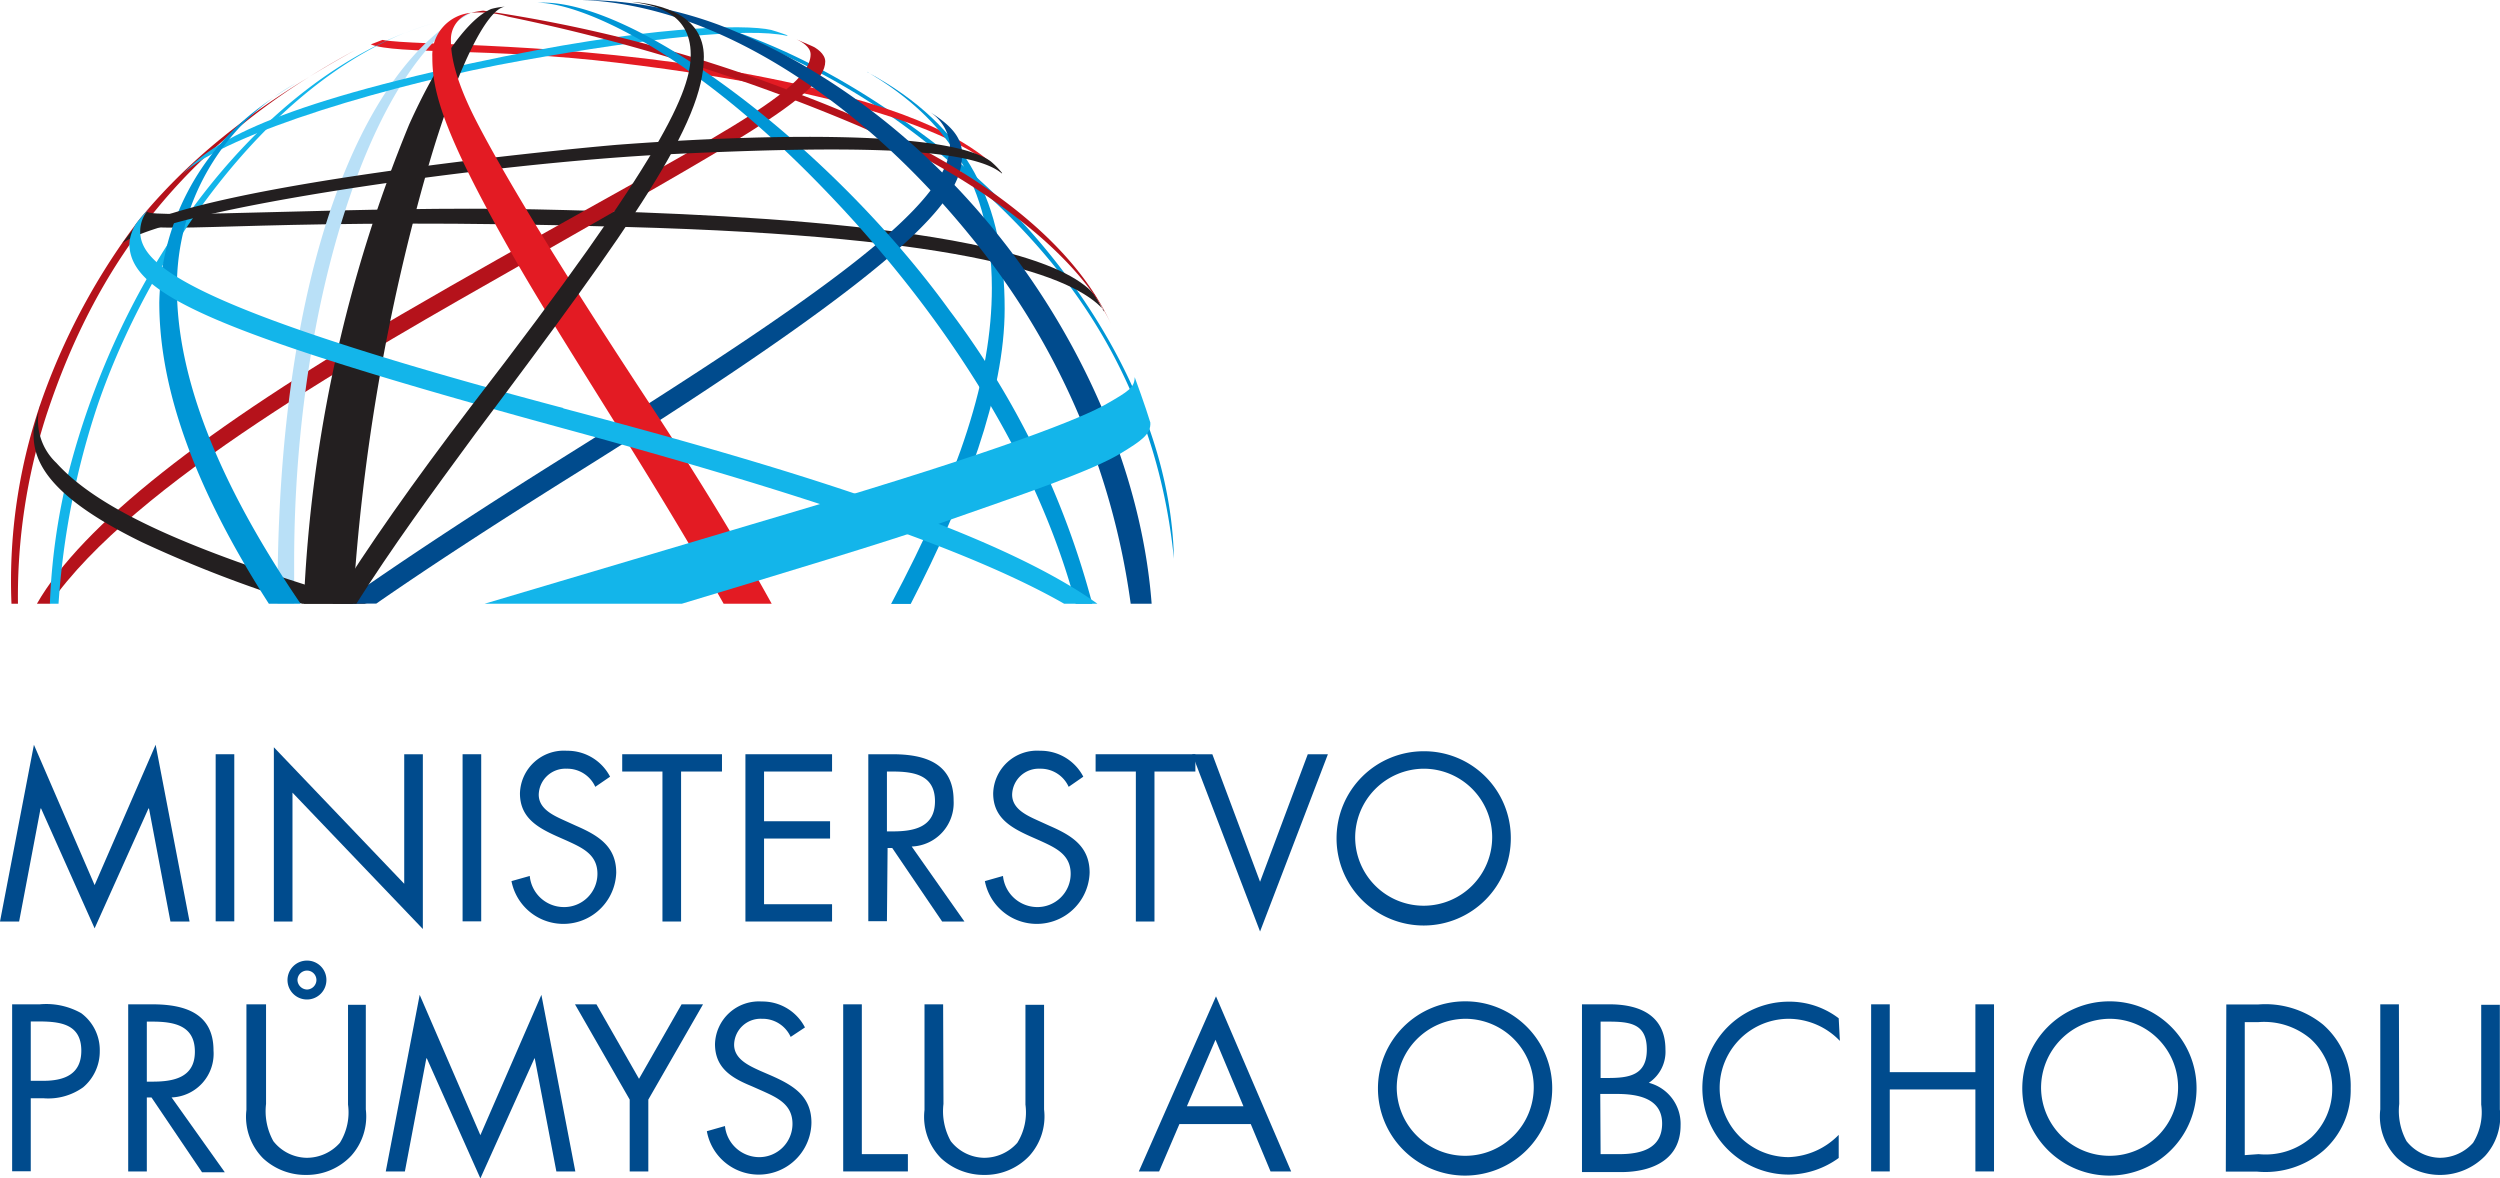 <svg xmlns="http://www.w3.org/2000/svg" viewBox="0 0 150.35 70.87"><defs><style>.cls-1{fill:#004b8d;}.cls-2{fill:#0096d6;}.cls-3{fill:#b5121b;}.cls-4{fill:#e31b23;}.cls-5{fill:#231f20;}.cls-6{fill:#b9e0f7;}.cls-7{fill:#13b5ea;}</style></defs><title>logo-mpo</title><g id="Vrstva_2" data-name="Vrstva 2"><g id="Layer_1" data-name="Layer 1"><polygon class="cls-1" points="5.69 53.23 2.04 44.79 0 55.42 1.15 55.42 2.44 48.62 2.47 48.62 5.69 55.83 8.93 48.62 8.96 48.62 10.25 55.42 11.4 55.42 9.36 44.79 5.69 53.23"/><rect class="cls-1" x="12.97" y="45.36" width="1.12" height="10.05"/><polygon class="cls-1" points="16.47 44.94 24.31 53.15 24.31 45.36 25.43 45.36 25.43 55.87 17.59 47.67 17.59 55.42 16.47 55.42 16.47 44.94"/><rect class="cls-1" x="27.82" y="45.36" width="1.12" height="10.05"/><path class="cls-1" d="M35.8,47.32a1.85,1.85,0,0,0-1.73-1.09,1.6,1.6,0,0,0-1.67,1.56c0,.87.9,1.26,1.58,1.57l.66.3c1.31.57,2.42,1.22,2.42,2.82a3.18,3.18,0,0,1-6.3.51l1.1-.31a2.06,2.06,0,0,0,2,1.87,2,2,0,0,0,2.07-2c0-1.17-.92-1.57-1.86-2l-.61-.27c-1.17-.53-2.19-1.13-2.19-2.57a2.64,2.64,0,0,1,2.82-2.56,2.89,2.89,0,0,1,2.6,1.56Z"/><polygon class="cls-1" points="40.96 55.42 39.84 55.42 39.84 46.4 37.42 46.4 37.42 45.36 43.42 45.36 43.42 46.4 40.96 46.4 40.96 55.42"/><polygon class="cls-1" points="44.83 45.36 50.04 45.36 50.04 46.4 45.95 46.4 45.95 49.39 49.92 49.39 49.92 50.43 45.95 50.43 45.95 54.38 50.04 54.38 50.04 55.42 44.83 55.42 44.83 45.36"/><path class="cls-1" d="M53.34,50h.35c1.26,0,2.54-.24,2.54-1.81S55,46.4,53.67,46.4h-.33Zm0,5.4H52.22V45.36h1.45c1.91,0,3.68.51,3.68,2.78a2.62,2.62,0,0,1-2.52,2.77L58,55.42H56.66l-3-4.42h-.28Z"/><path class="cls-1" d="M64.27,47.32a1.85,1.85,0,0,0-1.73-1.09,1.6,1.6,0,0,0-1.67,1.56c0,.87.9,1.26,1.58,1.57l.66.3c1.31.57,2.42,1.22,2.42,2.82a3.18,3.18,0,0,1-6.3.51l1.09-.31a2.08,2.08,0,0,0,2,1.87,2,2,0,0,0,2.07-2c0-1.17-.92-1.57-1.86-2l-.61-.27c-1.17-.53-2.19-1.13-2.19-2.57a2.64,2.64,0,0,1,2.82-2.56,2.89,2.89,0,0,1,2.6,1.56Z"/><polygon class="cls-1" points="69.43 55.42 68.31 55.42 68.31 46.4 65.89 46.4 65.89 45.36 71.89 45.36 71.89 46.4 69.43 46.4 69.43 55.42"/><polygon class="cls-1" points="75.78 53.03 78.65 45.36 79.86 45.36 75.78 56.02 71.7 45.36 72.91 45.36 75.78 53.03"/><path class="cls-1" d="M81.5,50.39a4.12,4.12,0,1,0,4.12-4.16,4.15,4.15,0,0,0-4.12,4.16m9.36,0a5.24,5.24,0,1,1-5.24-5.21,5.21,5.21,0,0,1,5.24,5.21"/><path class="cls-1" d="M1.85,65H2.6c1.24,0,2.29-.37,2.29-1.81,0-1.64-1.32-1.76-2.62-1.76H1.85Zm0,5.44H.73V60.4H2.39a4.28,4.28,0,0,1,2.49.53A2.76,2.76,0,0,1,6,63.22a2.82,2.82,0,0,1-1,2.17,3.6,3.6,0,0,1-2.38.66H1.85Z"/><path class="cls-1" d="M8.83,65.05h.34c1.27,0,2.55-.24,2.55-1.8s-1.21-1.81-2.56-1.81H8.83Zm0,5.4H7.71V60.4H9.16c1.91,0,3.68.51,3.68,2.77A2.63,2.63,0,0,1,10.32,66l3.2,4.5H12.15L9.11,66H8.83Z"/><path class="cls-1" d="M17.89,58.93a.59.59,0,0,0,.58.58.58.58,0,0,0,.56-.58.57.57,0,0,0-.56-.56.58.58,0,0,0-.58.56m1.74,0a1.17,1.17,0,1,1-1.16-1.16,1.16,1.16,0,0,1,1.16,1.16M16,66.39a3.71,3.71,0,0,0,.44,2.24,2.6,2.6,0,0,0,2,1,2.66,2.66,0,0,0,2-.9,3.47,3.47,0,0,0,.49-2.3v-6H22v6.29a3.54,3.54,0,0,1-.88,2.79,3.67,3.67,0,0,1-2.7,1.15,3.74,3.74,0,0,1-2.6-1,3.55,3.55,0,0,1-1-2.91V60.4H16Z"/><polygon class="cls-1" points="28.89 68.27 25.24 59.83 23.2 70.45 24.35 70.45 25.64 63.65 25.67 63.65 28.89 70.87 32.14 63.65 32.16 63.65 33.46 70.45 34.6 70.45 32.56 59.83 28.89 68.27"/><polygon class="cls-1" points="34.58 60.4 35.87 60.4 38.43 64.88 40.99 60.4 42.28 60.4 38.99 66.13 38.99 70.45 37.87 70.45 37.87 66.13 34.58 60.4"/><path class="cls-1" d="M47.55,62.36a1.85,1.85,0,0,0-1.73-1.09,1.59,1.59,0,0,0-1.67,1.56c0,.86.89,1.26,1.57,1.57l.67.29c1.31.58,2.41,1.23,2.41,2.83a3.17,3.17,0,0,1-6.29.51l1.09-.31a2.08,2.08,0,0,0,2,1.87,2,2,0,0,0,2.06-2c0-1.18-.92-1.58-1.85-2l-.61-.27C44,64.83,43,64.23,43,62.79a2.64,2.64,0,0,1,2.81-2.56,2.88,2.88,0,0,1,2.6,1.56Z"/><polygon class="cls-1" points="51.83 69.41 54.6 69.41 54.6 70.45 50.71 70.45 50.71 60.4 51.83 60.4 51.83 69.41"/><path class="cls-1" d="M56.74,66.39a3.71,3.71,0,0,0,.44,2.24,2.6,2.6,0,0,0,2,1,2.66,2.66,0,0,0,2-.9,3.47,3.47,0,0,0,.49-2.3v-6h1.12v6.29a3.54,3.54,0,0,1-.88,2.79,3.67,3.67,0,0,1-2.7,1.15,3.79,3.79,0,0,1-2.61-1,3.54,3.54,0,0,1-1-2.91V60.4h1.12Z"/><path class="cls-1" d="M73.1,62.53l-1.72,4h3.4ZM70.93,67.6l-1.22,2.85H68.49l4.64-10.53,4.52,10.53H76.41L75.22,67.6Z"/><path class="cls-1" d="M84,65.43a4.12,4.12,0,1,0,4.11-4.16A4.16,4.16,0,0,0,84,65.43m9.35,0a5.24,5.24,0,1,1-5.24-5.21,5.22,5.22,0,0,1,5.24,5.21"/><path class="cls-1" d="M96.26,69.41h1.12c1.26,0,2.58-.3,2.58-1.84s-1.5-1.78-2.72-1.78h-1Zm0-4.58h.43c1.27,0,2.35-.15,2.35-1.71s-1-1.68-2.34-1.68h-.44ZM95.14,60.4H96.8c1.82,0,3.36.67,3.36,2.72a2.24,2.24,0,0,1-1,2,2.55,2.55,0,0,1,1.91,2.57c0,2-1.62,2.8-3.6,2.8H95.14Z"/><path class="cls-1" d="M110.65,62.6a4.29,4.29,0,0,0-3.07-1.33,4.16,4.16,0,0,0,0,8.32,4.41,4.41,0,0,0,3-1.34v1.39a5.16,5.16,0,0,1-3,1,5.2,5.2,0,1,1,0-10.4,4.88,4.88,0,0,1,3,1Z"/><polygon class="cls-1" points="118.8 64.48 118.8 60.4 119.92 60.4 119.92 70.45 118.8 70.45 118.8 65.52 113.65 65.52 113.65 70.45 112.53 70.45 112.53 60.4 113.65 60.4 113.65 64.48 118.8 64.48"/><path class="cls-1" d="M122.75,65.43a4.12,4.12,0,1,0,4.11-4.16,4.16,4.16,0,0,0-4.11,4.16m9.35,0a5.24,5.24,0,1,1-5.24-5.21,5.22,5.22,0,0,1,5.24,5.21"/><path class="cls-1" d="M135.83,69.41a4.2,4.2,0,0,0,3.17-1,4,4,0,0,0,1.26-2.94,4,4,0,0,0-1.31-3,4.33,4.33,0,0,0-3.12-1H135v8Zm-1.94-9h1.9a5.51,5.51,0,0,1,3.92,1.21,4.9,4.9,0,0,1,1.66,3.83,4.84,4.84,0,0,1-1.64,3.75,5.36,5.36,0,0,1-4,1.26h-1.87Z"/><path class="cls-1" d="M144.29,66.39a3.78,3.78,0,0,0,.44,2.24,2.62,2.62,0,0,0,2,1,2.69,2.69,0,0,0,2-.9,3.47,3.47,0,0,0,.49-2.3v-6h1.12v6.29a3.54,3.54,0,0,1-.88,2.79,3.78,3.78,0,0,1-5.31.12,3.55,3.55,0,0,1-1-2.91V60.4h1.12Z"/><path class="cls-2" d="M70.6,33.6c-.21-9.81-6.92-19.08-13.34-24.17C49.77,3.5,43.7,1.12,36.7.05a42.36,42.36,0,0,1,21,10.2C62.84,14.58,69.4,21.69,70.6,33.6"/><path class="cls-3" d="M8.41,13.16A39.91,39.91,0,0,0,2.74,23.43,33,33,0,0,0,.69,36.31h.39A35.56,35.56,0,0,1,2.78,25C5.93,15.41,11.49,8.35,21.38,3,16,6,11.92,8.93,8.41,13.16"/><path class="cls-4" d="M59.45,9.65c-1.55-1.25-4.84-3.44-15-5.29C34.05,2.49,24.94,2.77,23,2.4l-.7.27c1.5.61,7.35.2,14.8,1.1s18.76,2.74,23.08,6.6Z"/><path class="cls-5" d="M66.38,18.65c-1.74-2-8-4.44-28.72-5-21-.63-27.58.47-29.45-.16,0,0,.48-.61.64-.77,0,.47,13.24-.35,23.27-.13,9.77.21,30.07.84,33.71,5.14.25.41.55,1,.55,1"/><path class="cls-3" d="M47.91,2.37l-.1,0,.1,0"/><path class="cls-3" d="M48.81,2.76l-.9-.39c.24.11.84.42.84.9,0,2.53-8.2,6.11-24.64,15.66C12.34,25.77,4.92,31.59,2.22,36.31H3C8,29.08,22,21.24,31.2,16,44,8.67,49.63,5.71,49.63,3.7c0-.47-.55-.83-.82-.94"/><path class="cls-6" d="M16.69,35.88v.43h1c0-.84,0-1.67,0-2.51,0-15.91,4.83-30,10.59-33a1.36,1.36,0,0,0-.59.19C22,4.29,16.69,15.71,16.69,35.88"/><path class="cls-7" d="M4.1,28.51A38.32,38.32,0,0,0,3,36.31h.52a47.62,47.62,0,0,1,2.37-12c3-8.73,9.9-18.85,18.49-22.35C15.07,5.67,7.22,16.34,4.1,28.51"/><path class="cls-7" d="M24.33,2a17.24,17.24,0,0,1,1.79-.62A16.47,16.47,0,0,0,24.33,2"/><path class="cls-7" d="M47.3,2.15c-2.32-.51-8.25.13-15.9,1.49S13.6,8,11,10.45c1.53-1.63,4.52-3.87,17.38-6.65,10.57-2.28,16.41-2.36,18-2,.45.13,1,.33,1,.33"/><path class="cls-2" d="M52.15,4.32c4.08,2.41,7.5,6.06,7.5,13,0,5.34-1.95,11.27-6.06,19h1.18c3.28-6.35,5.65-12.64,5.65-17.75,0-6.19-2.1-10.92-8.27-14.24"/><path class="cls-5" d="M2.33,24.72l.12-.4a1.93,1.93,0,0,0-.12.4"/><path class="cls-5" d="M3.39,27.84a3.51,3.51,0,0,1-1.06-3.12c-.1.33-.24.81-.31,1.17-.05,1.56.43,3.74,6.5,6.71a74.65,74.65,0,0,0,9.66,3.71h3.89C12.66,33.5,6.24,31,3.39,27.84"/><path class="cls-2" d="M17.8,5a23.36,23.36,0,0,0-2.13,1.42A15,15,0,0,0,9.58,18.19c0,4,1.23,9.79,6.59,18.12h1.91c-5-7.34-7.44-13.66-7.44-19A14,14,0,0,1,17.8,5"/><path class="cls-1" d="M55.92,6.73a2.68,2.68,0,0,1,1.21,2c0,3.53-7.49,8.92-23.07,18.66-5.42,3.39-9.88,6.33-13.54,8.91h2.11c3.2-2.22,7-4.69,11.43-7.47C56.27,15,57.86,11.61,57.86,9.27c0-1.07-.79-1.81-1.94-2.54"/><path class="cls-3" d="M28.33.77A6,6,0,0,1,30.55,1,111.26,111.26,0,0,1,51.7,7.6c6.59,2.89,13,7.35,15.12,11.89-1.21-2.61-4.91-8.77-19.4-14.07A85.77,85.77,0,0,0,29.06.64a5.74,5.74,0,0,0-.73.13"/><path class="cls-2" d="M32.29.17C34.44.1,41,2.47,49.63,11.45,56.25,18.31,62.19,27,64.69,36.31h1a50.66,50.66,0,0,0-8.57-17.62C49.94,8.75,38-.22,32.29.17"/><path class="cls-5" d="M24.61,7.48a85.07,85.07,0,0,0-6.34,28.83h2.95A122.15,122.15,0,0,1,25.76,10C27.43,4.26,29.26.49,30.39.4a4.06,4.06,0,0,0-.85.14C28,1.2,26.18,4,24.61,7.48"/><path class="cls-5" d="M60.25,10.43C58.6,9.05,52.92,8.66,40.36,9.27c-10.76.51-30.14,3.27-33,5.36,0,0,.47-.63.73-.92,4.87-2.61,24.58-4.62,29-5,7.63-.58,19.78-1,22.5,1a4.9,4.9,0,0,1,.68.7"/><path class="cls-4" d="M28.68,7.35c-1.45-2.8-1.56-4.24-1.56-4.89A1.66,1.66,0,0,1,28.33.77,2.56,2.56,0,0,0,26,3.43c0,2,.57,4.39,4.62,11.54,3,5.36,8.25,13.1,12.9,21.34h2.89c-1.81-3.28-4-6.91-6.66-11C38,22.64,31.6,13,28.68,7.35"/><path class="cls-7" d="M33.91,24.55C10.43,18.33,8.43,15.75,8.43,13.88A2.07,2.07,0,0,1,9,12.51a9.22,9.22,0,0,0-.81.93,2.69,2.69,0,0,0-.41,1.2c0,3,4.75,5.29,26.12,11.13C48.29,29.69,58.3,33.05,64,36.31h2c-6.25-4.46-19-8.28-32.16-11.76"/><path class="cls-1" d="M44.61,2.06A23.74,23.74,0,0,0,35,0c8.08.3,16.73,6.05,23.32,14.15A44.21,44.21,0,0,1,68,36.31h1.26C68.24,22.82,58.33,8,44.61,2.06"/><path class="cls-5" d="M38,.11c1.21.18,3.54.56,3.54,3.17,0,2.16-1.5,6-13.25,21.21C24.85,29,22.11,32.9,20,36.31h1.43C23.52,33,26,29.6,28.59,26.08,38.17,13.32,42.33,7.4,42.33,3.42,42.33.87,39.67.23,38,.11"/><path class="cls-7" d="M66.55,24.29c-1.46.84-6.09,2.73-19.07,6.57L29.14,36.31H41C47,34.5,53.33,32.59,56.36,31.53c5.16-1.81,9.27-3.18,11.08-4.29,1.16-.71,1.79-1.12,1.74-1.83-.28-.94-.94-2.73-.94-2.73,0,.62-.38.86-1.69,1.61"/></g></g></svg>